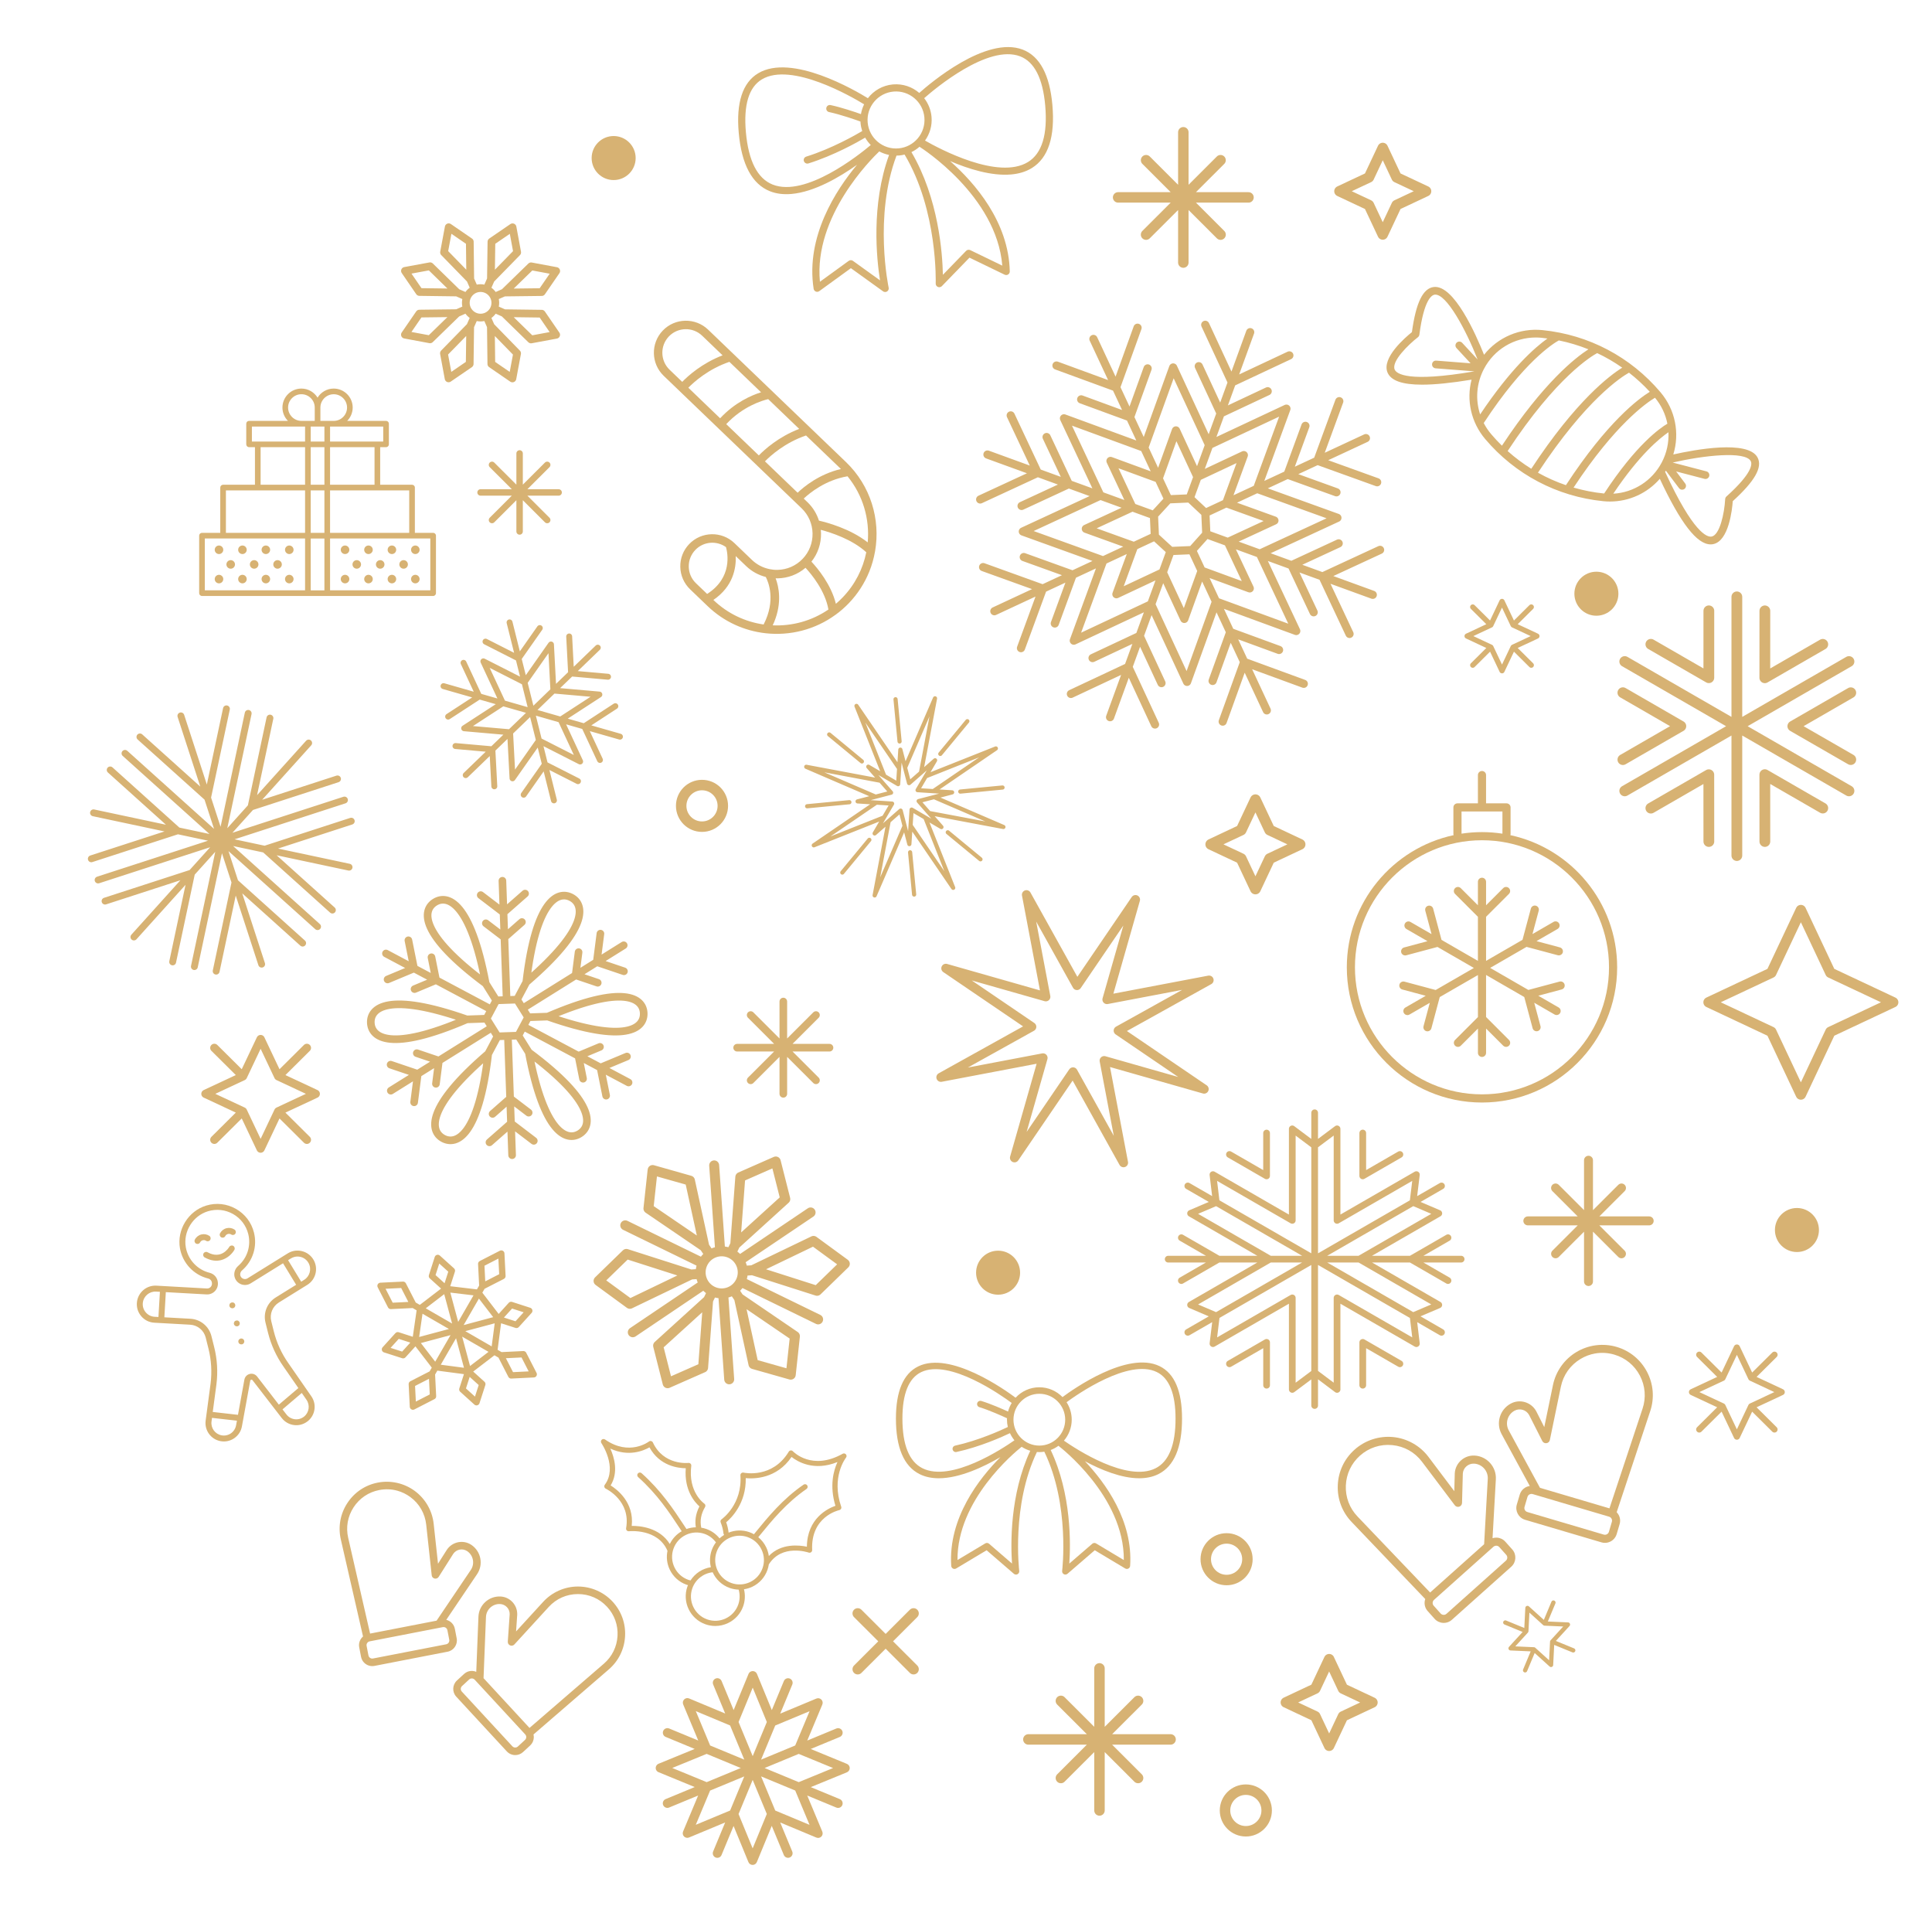 <?xml version="1.0" encoding="utf-8"?>
<!-- Generator: Adobe Illustrator 27.8.0, SVG Export Plug-In . SVG Version: 6.00 Build 0)  -->
<svg version="1.1" id="Calque_1" xmlns="http://www.w3.org/2000/svg" xmlns:xlink="http://www.w3.org/1999/xlink" x="0px" y="0px"
	 viewBox="0 0 930.63 921.21" style="enable-background:new 0 0 930.63 921.21;" xml:space="preserve">
<style type="text/css">
	.st0{fill:#D7B273;}
	.st1{fill:none;stroke:#D7B273;stroke-width:4.943;stroke-miterlimit:10;}
	.st2{fill:none;stroke:#D7B273;stroke-width:3.044;stroke-linecap:round;stroke-linejoin:round;stroke-miterlimit:10;}
	.st3{fill:none;stroke:#D7B273;stroke-width:2.999;stroke-linecap:round;stroke-linejoin:round;stroke-miterlimit:10;}
	.st4{fill:none;stroke:#D7B273;stroke-width:2.076;stroke-linecap:round;stroke-linejoin:round;stroke-miterlimit:10;}
	.st5{fill:none;stroke:#D7B273;stroke-width:4.008;stroke-linecap:round;stroke-linejoin:round;stroke-miterlimit:10;}
	.st6{fill:none;stroke:#D7B273;stroke-width:2.009;stroke-linecap:round;stroke-linejoin:round;stroke-miterlimit:10;}
	.st7{fill:none;stroke:#D7B273;stroke-width:5.041;stroke-linecap:round;stroke-linejoin:round;stroke-miterlimit:10;}
	.st8{fill:none;stroke:#D7B273;stroke-width:3.307;stroke-linecap:round;stroke-linejoin:round;stroke-miterlimit:10;}
	.st9{fill:none;stroke:#D7B273;stroke-width:4.303;stroke-linecap:round;stroke-linejoin:round;stroke-miterlimit:10;}
	.st10{fill:none;stroke:#D7B273;stroke-width:3.72;stroke-linecap:round;stroke-linejoin:round;stroke-miterlimit:10;}
	.st11{fill:none;stroke:#D7B273;stroke-width:3.673;stroke-linecap:round;stroke-linejoin:round;stroke-miterlimit:10;}
	.st12{fill:none;stroke:#D7B273;stroke-width:5;stroke-linecap:round;stroke-linejoin:round;stroke-miterlimit:10;}
	.st13{fill:none;stroke:#D7B273;stroke-width:3.236;stroke-linecap:round;stroke-linejoin:round;stroke-miterlimit:10;}
	.st14{fill:none;stroke:#D7B273;stroke-width:5.184;stroke-linecap:round;stroke-linejoin:round;stroke-miterlimit:10;}
	.st15{fill:none;stroke:#D7B273;stroke-width:3.957;stroke-linecap:round;stroke-linejoin:round;stroke-miterlimit:10;}
	.st16{fill:none;stroke:#D7B273;stroke-width:3.106;stroke-linecap:round;stroke-linejoin:round;stroke-miterlimit:10;}
	.st17{fill:none;stroke:#D7B273;stroke-width:2.852;stroke-linecap:round;stroke-linejoin:round;stroke-miterlimit:10;}
	.st18{fill:none;stroke:#D7B273;stroke-width:5.197;stroke-linecap:round;stroke-linejoin:round;stroke-miterlimit:10;}
	.st19{fill:none;stroke:#D7B273;stroke-width:2.535;stroke-linecap:round;stroke-linejoin:round;stroke-miterlimit:10;}
	.st20{fill:none;stroke:#D7B273;stroke-width:4.39;stroke-linecap:round;stroke-linejoin:round;stroke-miterlimit:10;}
	.st21{fill:none;stroke:#D7B273;stroke-width:4.798;stroke-linecap:round;stroke-linejoin:round;stroke-miterlimit:10;}
</style>
<g>
	<path class="st0" d="M777.1,285.94c0,4.49-3.64,8.13-8.13,8.13s-8.13-3.64-8.13-8.13s3.64-8.13,8.13-8.13
		S777.1,281.45,777.1,285.94"/>
	<path class="st1" d="M777.1,285.94c0,4.49-3.64,8.13-8.13,8.13s-8.13-3.64-8.13-8.13s3.64-8.13,8.13-8.13
		S777.1,281.45,777.1,285.94z"/>
	<path class="st0" d="M303.72,76.12c0,4.49-3.64,8.13-8.13,8.13s-8.13-3.64-8.13-8.13s3.64-8.13,8.13-8.13
		C300.07,67.99,303.72,71.63,303.72,76.12"/>
	<path class="st1" d="M303.72,76.12c0,4.49-3.64,8.13-8.13,8.13s-8.13-3.64-8.13-8.13s3.64-8.13,8.13-8.13
		C300.07,67.99,303.72,71.63,303.72,76.12z"/>
</g>
<g>
	<path class="st0" d="M115.4,644.92c0.07-0.06,0.16-0.11,0.24-0.15c0.17-0.08,0.35-0.13,0.54-0.14c0.09,0,0.19,0,0.28,0.02
		s0.18,0.03,0.27,0.07c0.08,0.03,0.17,0.07,0.25,0.11c0.07,0.05,0.15,0.11,0.22,0.17c0.07,0.06,0.13,0.13,0.19,0.21
		c0.06,0.07,0.11,0.15,0.15,0.24c0.04,0.09,0.06,0.18,0.08,0.26c0.02,0.09,0.05,0.18,0.05,0.28c0,0.09,0,0.19-0.02,0.28
		s-0.03,0.18-0.07,0.27c-0.03,0.09-0.07,0.17-0.11,0.25c-0.05,0.07-0.11,0.15-0.17,0.22c-0.06,0.07-0.13,0.13-0.21,0.19
		c-0.07,0.06-0.16,0.1-0.24,0.14c-0.09,0.04-0.18,0.07-0.26,0.09c-0.37,0.09-0.77,0.03-1.09-0.15c-0.07-0.05-0.15-0.11-0.22-0.17
		c-0.08-0.07-0.13-0.13-0.19-0.21c-0.06-0.07-0.11-0.16-0.15-0.24c-0.04-0.09-0.07-0.18-0.1-0.27c-0.02-0.08-0.03-0.18-0.04-0.27
		c-0.01-0.1,0-0.19,0.02-0.28s0.03-0.18,0.07-0.27c0.03-0.09,0.07-0.18,0.11-0.25c0.05-0.08,0.11-0.15,0.17-0.22
		C115.25,645.03,115.33,644.98,115.4,644.92 M112.86,636.63c0.38-0.65,1.31-0.88,1.96-0.49c0.31,0.19,0.55,0.51,0.64,0.88
		c0.09,0.36,0.03,0.76-0.15,1.08c-0.19,0.32-0.52,0.56-0.88,0.65c-0.37,0.09-0.77,0.03-1.08-0.16c-0.32-0.19-0.57-0.52-0.66-0.88
		C112.6,637.34,112.67,636.95,112.86,636.63 M110.69,627.93c0.38-0.64,1.31-0.88,1.96-0.49c0.32,0.19,0.56,0.52,0.65,0.88
		c0.02,0.09,0.04,0.19,0.04,0.28c0.01,0.1,0,0.19-0.02,0.28s-0.03,0.18-0.07,0.27c-0.03,0.09-0.07,0.18-0.11,0.25
		c-0.19,0.32-0.52,0.56-0.89,0.65c-0.36,0.09-0.76,0.03-1.07-0.16c-0.08-0.05-0.16-0.11-0.23-0.17s-0.13-0.13-0.19-0.21
		c-0.06-0.07-0.11-0.15-0.15-0.24c-0.04-0.08-0.07-0.17-0.09-0.26C110.43,628.65,110.5,628.25,110.69,627.93 M110.41,600.55
		c0.4-0.68,1.27-0.91,1.95-0.52c0.68,0.4,0.91,1.27,0.52,1.95c-1.03,1.78-3.28,4.13-6.45,4.92c-2.2,0.55-4.84,0.35-7.83-1.3
		c-0.69-0.38-0.94-1.25-0.56-1.94s1.25-0.94,1.94-0.56C106.52,606.72,110.03,601.19,110.41,600.55 M105.98,594.01
		c0.64-1.25,1.78-2.16,3.14-2.5c1.32-0.33,2.72-0.08,3.85,0.67c0.65,0.44,0.83,1.33,0.39,1.98c-0.44,0.66-1.32,0.83-1.98,0.39
		c-0.94-0.63-2.34-0.27-2.85,0.75c-0.2,0.39-0.54,0.64-0.93,0.74c-0.32,0.08-0.67,0.05-0.99-0.11
		C105.9,595.57,105.62,594.71,105.98,594.01 M93.85,597.03c0.63-1.25,1.78-2.16,3.14-2.5c1.32-0.33,2.72-0.08,3.85,0.67
		c0.66,0.44,0.83,1.32,0.39,1.98s-1.33,0.83-1.98,0.39c-0.94-0.63-2.34-0.27-2.85,0.75c-0.2,0.39-0.54,0.64-0.93,0.74
		c-0.32,0.08-0.67,0.05-0.99-0.11C93.77,598.59,93.49,597.73,93.85,597.03 M100.2,583.35c-7.34,2.21-12.04,9.85-10.69,17.39
		c1.07,5.98,5.56,10.79,11.46,12.25c2.21,0.55,3.81,2.42,3.97,4.66l0.02,0.21c0.11,1.48-0.43,2.94-1.47,4s-2.48,1.63-3.97,1.55
		c0,0,0,0-0.01,0l-19.63-1.1l-0.71,12.12l12.54,0.7c4.89,0.27,8.97,3.65,10.15,8.4l1.32,5.28c1.47,5.89,1.83,11.92,1.07,17.95
		l-1.77,13.26l12.15,1.38l3.09-16.95c0.25-1.35,1.23-2.4,2.56-2.73c0.01,0,0.01,0,0.02-0.01c1.34-0.33,2.7,0.15,3.55,1.24
		l10.47,13.55l9.4-7.99l-7.17-10.35c-3.48-4.95-5.98-10.43-7.45-16.3l-1.21-4.86c-1.17-4.7,0.8-9.57,4.92-12.12l9.84-6.11
		l-6.31-10.36l-15.67,9.72c-1.32,0.79-2.91,0.95-4.36,0.45s-2.6-1.62-3.15-3.06c-0.77-2.01-0.13-4.37,1.58-5.85
		c4.39-3.82,6.24-9.69,4.84-15.34c-1.03-4.12-3.63-7.55-7.33-9.65C108.56,582.6,104.28,582.13,100.2,583.35 M141.86,605.34
		c-0.61,0.15-1.19,0.4-1.74,0.74l-1.35,0.84l6.31,10.36l1.44-0.9c2.73-1.69,3.66-5.23,2.13-8.05c-0.81-1.48-2.15-2.54-3.78-2.97
		C143.87,605.1,142.84,605.09,141.86,605.34 M145.36,670.87l-9.28,7.9l1.93,2.5c0.99,1.26,2.42,2.06,4.01,2.25
		c1.6,0.19,3.17-0.26,4.43-1.26c2.47-1.97,2.99-5.54,1.16-8.14L145.36,670.87z M113.72,686.44l0.41-2.22l-12.01-1.36l-0.24,1.77
		c-0.4,3.14,1.73,6.05,4.83,6.64c1.58,0.3,3.18-0.04,4.51-0.95C112.54,689.4,113.43,688.02,113.72,686.44 M76.32,634.27l0.71-12.12
		l-1.86-0.1c-3.2-0.18-6,2.18-6.37,5.38c-0.19,1.68,0.3,3.31,1.39,4.6s2.61,2.05,4.3,2.15L76.32,634.27z M99.37,580.61
		c4.83-1.46,9.91-0.89,14.29,1.6s7.47,6.55,8.68,11.44c1.67,6.69-0.53,13.66-5.73,18.18c-0.81,0.7-1.12,1.78-0.78,2.68
		c0.25,0.66,0.75,1.15,1.41,1.38c0.65,0.23,1.37,0.15,1.94-0.19l19.43-12.06c2.11-1.31,4.59-1.68,6.99-1.04
		c2.4,0.64,4.37,2.19,5.56,4.37c2.25,4.15,0.88,9.35-3.13,11.83l-13.71,8.51c-3.05,1.9-4.52,5.51-3.65,9l1.21,4.86
		c1.38,5.52,3.74,10.69,7.02,15.35l11.06,15.95c2.69,3.82,1.93,9.09-1.72,12c-1.01,0.8-2.15,1.36-3.37,1.67
		c-1.02,0.25-2.09,0.33-3.17,0.2c-2.36-0.28-4.46-1.46-5.94-3.33l-14.15-18.32c-0.21-0.27-0.49-0.25-0.62-0.21
		c-0.14,0.04-0.38,0.14-0.44,0.47l-4.01,21.99c-0.42,2.34-1.73,4.37-3.69,5.72s-4.32,1.85-6.66,1.41c-4.58-0.86-7.72-5.17-7.14-9.81
		l2.38-17.86c0.71-5.67,0.38-11.35-1.01-16.89l-1.32-5.28c-0.88-3.53-3.91-6.04-7.54-6.24l-17.23-0.96
		c-2.48-0.14-4.72-1.26-6.32-3.16c-1.6-1.9-2.33-4.3-2.04-6.78c0.54-4.69,4.65-8.16,9.36-7.9l24.34,1.36
		c0.67,0.03,1.3-0.21,1.77-0.69c0.47-0.48,0.71-1.12,0.66-1.8l-0.02-0.21c-0.07-1-0.8-1.85-1.81-2.1
		c-6.98-1.73-12.31-7.43-13.58-14.52C85.1,592.3,90.67,583.24,99.37,580.61"/>
	<path class="st0" d="M416.24,50.24c-0.72,1.48-1.25,3.06-1.53,4.72c-3.01-1.07-9.46-3.26-14.63-4.35c-0.93-0.2-1.85,0.4-2.04,1.33
		c-0.2,0.93,0.4,1.85,1.33,2.04c5.55,1.17,12.88,3.75,15.12,4.56c0.01,0.25,0.01,0.5,0.03,0.75c0.12,1.33,0.4,2.61,0.8,3.83
		c-3.22,1.91-14.74,8.49-26.97,12.31c-0.91,0.29-1.42,1.25-1.13,2.16c0.25,0.79,1.01,1.27,1.8,1.2c0.12-0.01,0.24-0.03,0.36-0.07
		c12.31-3.85,23.6-10.21,27.36-12.43c0.75,1.3,1.65,2.5,2.7,3.56c-5.66,4.76-31.41,25.32-47.26,19.04
		c-7.33-2.9-11.67-11.41-12.9-25.3c-1.16-13.05,1.43-21.58,7.68-25.35C381.2,29.66,410.57,46.77,416.24,50.24 M423.53,72.92
		c1.47,0.79,3.06,1.37,4.73,1.7c-8.78,24.1-5.97,50.29-4.36,60.4l-13.05-9.39c-0.6-0.44-1.42-0.43-2.02,0l-13.88,10.07
		C391.91,104.16,419.75,76.52,423.53,72.92 M439.03,73.26c1.43-0.69,2.75-1.57,3.92-2.61c0.07,0.06,0.11,0.13,0.19,0.18
		c0.38,0.24,36.93,23.36,39.65,57.1l-15.43-7.47c-0.67-0.32-1.47-0.18-1.99,0.35l-11.19,11.54
		C453.98,122.05,452.12,95.52,439.03,73.26 M445.58,67.7c2.28-3.21,3.51-7.21,3.13-11.43c-0.3-3.4-1.59-6.48-3.54-8.99
		c5.03-4.43,30.74-26.11,46.24-20.14c6.85,2.64,10.91,10.61,12.06,23.7c1.23,13.88-1.55,23.03-8.26,27.17
		C480.88,86.86,452.45,71.64,445.58,67.7 M445.27,56.57c0.67,7.54-4.92,14.22-12.45,14.89s-14.2-4.92-14.87-12.47
		c-0.67-7.54,4.92-14.22,12.45-14.89C437.94,43.44,444.61,49.03,445.27,56.57 M418.05,47.3c-6.04-3.73-36.74-21.72-52.88-11.99
		c-7.48,4.51-10.62,14.13-9.33,28.61c1.35,15.29,6.43,24.78,15.08,28.2c3.21,1.27,6.72,1.61,10.35,1.29
		c11.07-0.98,23.24-8.15,31.55-14.05c-10.12,12.11-24.8,34.6-20.9,59.72c0.09,0.59,0.49,1.1,1.04,1.33s1.19,0.16,1.68-0.2
		l15.23-11.05l15.5,11.15c0.34,0.25,0.76,0.35,1.16,0.32c0.28-0.02,0.55-0.12,0.79-0.28c0.6-0.39,0.89-1.11,0.74-1.81
		c-0.08-0.34-7.25-34.33,3.78-63.6c0.43-0.01,0.86-0.01,1.3-0.05c0.89-0.08,1.75-0.24,2.59-0.45c16.09,26.9,15,61.74,14.99,62.1
		c-0.03,0.71,0.39,1.37,1.05,1.65c0.27,0.11,0.55,0.16,0.83,0.13c0.4-0.04,0.79-0.21,1.09-0.52l13.3-13.71l16.94,8.2
		c0.54,0.26,1.18,0.23,1.68-0.1c0.51-0.32,0.81-0.89,0.79-1.49c-0.53-23.84-16.76-42.52-28.76-53.12
		c8.79,3.76,19.92,7.29,29.44,6.44c3.62-0.32,7.02-1.28,9.96-3.09c7.91-4.89,11.24-15.12,9.88-30.41
		c-1.29-14.51-6.08-23.46-14.26-26.61c-17.63-6.79-44.71,16.25-49.86,20.85c-3.39-2.92-7.9-4.52-12.69-4.1
		C425.14,41.11,420.87,43.63,418.05,47.3"/>
	<path class="st0" d="M226.79,756.09l-16.49,24.44l-32.03,6.22l-10.56-46.14c-1.16-5.09-0.24-10.29,2.61-14.67
		c2.85-4.37,7.23-7.33,12.36-8.32c2.96-0.57,5.92-0.46,8.72,0.32c2.21,0.61,4.32,1.64,6.25,3.05c4.35,3.2,7.06,7.93,7.65,13.3
		l2.65,24.39c0.08,0.77,0.61,1.38,1.4,1.57c0.75,0.17,1.53-0.15,1.95-0.8l7.02-11.09c1.5-2.22,4.51-2.8,6.73-1.31
		C228.01,749.06,228.8,753.12,226.79,756.09 M178.08,790.49l20.74-4.03l12.91-2.51l0,0l1.59-0.31c0.29-0.06,0.58-0.04,0.85,0.03
		c0.66,0.18,1.2,0.73,1.34,1.45l0.89,4.6c0.2,1.01-0.47,1.99-1.48,2.19l-35.25,6.84c-1.01,0.2-1.99-0.47-2.19-1.48l-0.89-4.6
		C176.4,791.67,177.07,790.69,178.08,790.49 M229.81,758.13c3.13-4.64,1.9-10.96-2.74-14.09c-3.88-2.61-9.16-1.59-11.81,2.33
		l-4.27,6.74l-2.09-19.22c-0.68-6.3-4-12.07-9.1-15.83s-11.59-5.23-17.81-4.02c-6.1,1.18-11.32,4.7-14.71,9.91
		c-3.39,5.21-4.49,11.41-3.11,17.46l10.7,46.74c-1.45,1.25-2.23,3.2-1.84,5.21l0.89,4.6c0.41,2.12,1.99,3.72,3.94,4.26
		c0.79,0.22,1.65,0.26,2.51,0.1l35.25-6.84c2.98-0.58,4.93-3.47,4.36-6.45l-0.89-4.6c-0.43-2.19-2.1-3.81-4.13-4.3L229.81,758.13z
		 M290.88,801.25l-35.82,30.94l-22.14-23.97l1.17-29.46c0.14-3.59,3.18-6.39,6.76-6.25c2.68,0.11,4.76,2.37,4.66,4.98l-0.91,13.15
		c-0.05,0.77,0.39,1.49,1.1,1.8c0.71,0.31,1.54,0.13,2.06-0.44l16.57-18.09c3.65-3.98,8.63-6.18,14.04-6.19
		c5.4-0.01,10.39,2.17,14.06,6.14c3.54,3.83,5.33,8.81,5.03,14.02C297.16,793.09,294.83,797.84,290.88,801.25 M227.78,808.42
		c0.33,0.09,0.63,0.27,0.86,0.53l21.22,22.97l3.14,3.4c0.34,0.36,0.51,0.84,0.49,1.34s-0.23,0.96-0.6,1.3l-3.44,3.18
		c-0.36,0.34-0.84,0.51-1.34,0.49s-0.96-0.23-1.3-0.59l0,0l-24.36-26.37c-0.7-0.76-0.65-1.94,0.1-2.64l3.45-3.18
		c0.36-0.34,0.84-0.51,1.34-0.49C227.49,808.36,227.64,808.38,227.78,808.42 M301.09,788.09c0.35-6.2-1.78-12.13-5.99-16.7
		c-4.3-4.65-10.4-7.31-16.74-7.3c-6.34,0.01-12.43,2.7-16.71,7.37l-13.06,14.26l0.55-8.02c0.19-4.67-3.47-8.63-8.14-8.81
		c-5.59-0.22-10.32,4.15-10.54,9.74l-1.05,26.54c-0.6-0.25-1.25-0.41-1.92-0.44c-1.47-0.06-2.88,0.46-3.95,1.45l-3.45,3.18
		c-2.23,2.06-2.37,5.55-0.31,7.78l24.36,26.37c0.7,0.76,1.58,1.29,2.56,1.56c0.41,0.11,0.83,0.18,1.27,0.2
		c1.47,0.06,2.88-0.46,3.96-1.45l3.44-3.18c1.08-0.99,1.7-2.35,1.76-3.83c0.02-0.5-0.05-0.99-0.16-1.46L293.26,804
		C297.96,799.94,300.74,794.29,301.09,788.09"/>
	<path class="st0" d="M713.86,422.72c-1.08,0-1.96,0.88-1.96,1.96V436l-8.25-8.25c-0.77-0.77-2.01-0.77-2.77,0s-0.77,2.01,0,2.77
		l11.02,11.02v21.24l-17.53-10.12l-4.03-15.05c-0.28-1.05-1.35-1.66-2.4-1.39c-1.05,0.28-1.67,1.35-1.39,2.4l3.02,11.27l-10.15-5.86
		c-0.94-0.54-2.13-0.22-2.67,0.72s-0.22,2.13,0.72,2.68l10.15,5.86l-11.27,3.02c-1.05,0.28-1.67,1.35-1.39,2.4
		c0.23,0.88,1.03,1.45,1.89,1.45c0.17,0,0.34-0.02,0.51-0.07l15.06-4.03l17.53,10.12l-18.4,10.62l-15.05-4.03
		c-1.05-0.27-2.12,0.34-2.4,1.39c-0.28,1.05,0.34,2.12,1.39,2.4l11.27,3.02l-9.8,5.66c-0.94,0.54-1.26,1.74-0.72,2.67
		c0.36,0.63,1.02,0.98,1.7,0.98c0.33,0,0.67-0.08,0.98-0.26l9.8-5.66l-3.02,11.27c-0.28,1.05,0.34,2.12,1.38,2.4
		c0.17,0.04,0.34,0.07,0.51,0.07c0.86,0,1.66-0.58,1.89-1.45l4.03-15.05l18.4-10.62v20.24l-11.02,11.02c-0.77,0.77-0.77,2,0,2.77
		s2,0.77,2.77,0l8.25-8.25v11.71c0,1.08,0.88,1.96,1.96,1.96s1.96-0.88,1.96-1.96v-11.71l8.25,8.25c0.38,0.38,0.88,0.57,1.39,0.57
		c0.5,0,1-0.19,1.39-0.57c0.77-0.76,0.77-2,0-2.77l-11.04-11.05v-20.24l18.4,10.62l4.03,15.05c0.23,0.88,1.03,1.45,1.89,1.45
		c0.17,0,0.34-0.02,0.51-0.07c1.05-0.28,1.67-1.35,1.39-2.4l-3.02-11.27l9.8,5.66c0.31,0.18,0.65,0.26,0.98,0.26
		c0.68,0,1.34-0.35,1.7-0.98c0.54-0.94,0.22-2.13-0.72-2.67l-9.8-5.66l11.27-3.02c1.05-0.28,1.67-1.35,1.39-2.4
		c-0.28-1.04-1.36-1.66-2.4-1.39l-15.05,4.03l-18.4-10.62l17.53-10.12l15.06,4.03c0.17,0.04,0.34,0.07,0.51,0.07
		c0.86,0,1.66-0.58,1.89-1.45c0.28-1.05-0.34-2.12-1.39-2.4l-11.27-3.02l10.15-5.86c0.94-0.54,1.26-1.74,0.72-2.68
		s-1.74-1.26-2.67-0.72l-10.15,5.86l3.02-11.27c0.28-1.05-0.34-2.12-1.39-2.4c-1.04-0.27-2.12,0.34-2.4,1.39l-4.03,15.05
		l-17.55,10.14v-21.24l11.02-11.02c0.77-0.76,0.77-2,0-2.77s-2-0.77-2.77,0l-8.25,8.25v-11.32
		C715.82,423.6,714.94,422.72,713.86,422.72 M723.71,390.82v10.68c-3.21-0.49-6.51-0.75-9.85-0.75s-6.64,0.26-9.85,0.75v-10.68
		H723.71z M713.86,404.67c33.74,0,61.19,27.45,61.19,61.19s-27.45,61.19-61.19,61.19s-61.19-27.45-61.19-61.19
		C652.67,432.12,680.12,404.67,713.86,404.67 M713.86,371.32c-1.08,0-1.96,0.88-1.96,1.96v13.62h-9.85c-1.08,0-1.96,0.88-1.96,1.96
		v12.82c0,0.19,0.06,0.36,0.11,0.54c-29.36,6.3-51.45,32.44-51.45,63.66c0,35.9,29.21,65.11,65.11,65.11s65.11-29.21,65.11-65.11
		c0-31.22-22.08-57.36-51.45-63.66c0.05-0.17,0.11-0.35,0.11-0.54v-12.82c0-1.08-0.88-1.96-1.96-1.96h-9.85v-13.62
		C715.82,372.19,714.94,371.32,713.86,371.32"/>
	<path class="st0" d="M139.35,266.84c1.14,0,2.06-0.93,2.06-2.06s-0.93-2.06-2.06-2.06c-1.14,0-2.06,0.93-2.06,2.06
		S138.21,266.84,139.35,266.84 M128.06,266.84c1.14,0,2.06-0.93,2.06-2.06s-0.93-2.06-2.06-2.06c-1.14,0-2.06,0.93-2.06,2.06
		S126.92,266.84,128.06,266.84 M116.78,266.84c1.14,0,2.06-0.93,2.06-2.06s-0.93-2.06-2.06-2.06c-1.14,0-2.06,0.93-2.06,2.06
		S115.64,266.84,116.78,266.84 M105.49,266.84c1.14,0,2.06-0.93,2.06-2.06s-0.93-2.06-2.06-2.06c-1.14,0-2.06,0.93-2.06,2.06
		S104.35,266.84,105.49,266.84 M133.7,273.89c1.14,0,2.06-0.93,2.06-2.06s-0.93-2.06-2.06-2.06c-1.14,0-2.06,0.93-2.06,2.06
		S132.57,273.89,133.7,273.89 M122.42,273.89c1.14,0,2.07-0.93,2.07-2.06s-0.93-2.06-2.07-2.06s-2.06,0.93-2.06,2.06
		S121.28,273.89,122.42,273.89 M111.13,273.89c1.14,0,2.06-0.93,2.06-2.06s-0.93-2.06-2.06-2.06c-1.14,0-2.07,0.93-2.07,2.06
		S110,273.89,111.13,273.89 M139.35,280.95c1.14,0,2.06-0.93,2.06-2.06s-0.93-2.06-2.06-2.06c-1.14,0-2.06,0.93-2.06,2.06
		S138.21,280.95,139.35,280.95 M128.06,280.95c1.14,0,2.06-0.93,2.06-2.06s-0.93-2.06-2.06-2.06c-1.14,0-2.06,0.93-2.06,2.06
		S126.92,280.95,128.06,280.95 M116.78,280.95c1.14,0,2.06-0.93,2.06-2.06s-0.93-2.06-2.06-2.06c-1.14,0-2.06,0.93-2.06,2.06
		S115.64,280.95,116.78,280.95 M105.49,280.95c1.14,0,2.06-0.93,2.06-2.06s-0.93-2.06-2.06-2.06c-1.14,0-2.06,0.93-2.06,2.06
		S104.35,280.95,105.49,280.95 M200.06,266.84c1.14,0,2.06-0.93,2.06-2.06s-0.93-2.06-2.06-2.06c-1.14,0-2.06,0.93-2.06,2.06
		S198.93,266.84,200.06,266.84 M188.78,266.84c1.14,0,2.06-0.93,2.06-2.06s-0.93-2.06-2.06-2.06c-1.14,0-2.06,0.93-2.06,2.06
		S187.64,266.84,188.78,266.84 M177.49,266.84c1.14,0,2.07-0.93,2.07-2.06s-0.93-2.06-2.07-2.06s-2.06,0.93-2.06,2.06
		S176.35,266.84,177.49,266.84 M166.21,266.84c1.14,0,2.06-0.93,2.06-2.06s-0.93-2.06-2.06-2.06c-1.14,0-2.07,0.93-2.07,2.06
		S165.07,266.84,166.21,266.84 M194.42,273.89c1.14,0,2.06-0.93,2.06-2.06s-0.93-2.06-2.06-2.06c-1.14,0-2.06,0.93-2.06,2.06
		S193.28,273.89,194.42,273.89 M183.14,273.89c1.14,0,2.06-0.93,2.06-2.06s-0.93-2.06-2.06-2.06c-1.14,0-2.06,0.93-2.06,2.06
		S182,273.89,183.14,273.89 M171.85,273.89c1.14,0,2.06-0.93,2.06-2.06s-0.93-2.06-2.06-2.06c-1.14,0-2.06,0.93-2.06,2.06
		S170.71,273.89,171.85,273.89 M200.06,280.95c1.14,0,2.06-0.93,2.06-2.06s-0.93-2.06-2.06-2.06c-1.14,0-2.06,0.93-2.06,2.06
		S198.93,280.95,200.06,280.95 M188.78,280.95c1.14,0,2.06-0.93,2.06-2.06s-0.93-2.06-2.06-2.06c-1.14,0-2.06,0.93-2.06,2.06
		S187.64,280.95,188.78,280.95 M177.49,280.95c1.14,0,2.07-0.93,2.07-2.06s-0.93-2.06-2.07-2.06s-2.06,0.93-2.06,2.06
		S176.35,280.95,177.49,280.95 M166.21,280.95c1.14,0,2.06-0.93,2.06-2.06s-0.93-2.06-2.06-2.06c-1.14,0-2.07,0.93-2.07,2.06
		S165.07,280.95,166.21,280.95 M145.19,189.86c3.54,0,6.42,2.88,6.42,6.42v6.42h-3.3h-3.12c-3.54,0-6.42-2.88-6.42-6.42
		S141.65,189.86,145.19,189.86 M154.33,202.71v-6.42c0-3.54,2.88-6.42,6.42-6.42s6.42,2.88,6.42,6.42s-2.88,6.42-6.42,6.42h-3.12
		H154.33z M184.6,205.43v7.22h-2.83h-22.78v-7.22h1.76H184.6z M156.27,205.43v7.22h-6.6v-7.22h3.3H156.27z M146.95,205.43v7.22
		h-22.78h-2.83v-7.22h23.85H146.95z M125.53,215.36h21.42v18.1h-21.42V215.36z M124.17,236.18h22.78v20.44h-38.13v-20.44H124.17z
		 M149.67,236.18h6.6v20.44h-6.6V236.18z M158.99,256.63v-20.44h22.78h15.35v20.44H158.99z M156.27,233.46h-6.6v-18.1h6.6V233.46z
		 M180.41,233.46h-21.42v-18.1h21.42V233.46z M207.28,259.34v24.97h-48.29v-24.97h39.49H207.28z M156.27,284.32h-6.6v-24.97h6.6
		V284.32z M146.95,259.34v24.97H98.66v-24.97h8.8H146.95z M145.19,187.14c-5.04,0-9.14,4.1-9.14,9.14c0,2.5,1.01,4.77,2.65,6.42
		h-18.72c-0.75,0-1.36,0.61-1.36,1.36V214c0,0.75,0.61,1.36,1.36,1.36h2.83v18.1h-15.35c-0.75,0-1.36,0.61-1.36,1.36v21.8h-8.8
		c-0.75,0-1.36,0.61-1.36,1.36v27.69c0,0.75,0.61,1.36,1.36,1.36h51.01h9.32h51.01c0.75,0,1.36-0.61,1.36-1.36v-27.69
		c0-0.75-0.61-1.36-1.36-1.36h-8.8v-21.8c0-0.75-0.61-1.36-1.36-1.36h-15.35v-18.1h2.83c0.75,0,1.36-0.61,1.36-1.36v-9.94
		c0-0.75-0.61-1.36-1.36-1.36h-18.72c1.63-1.65,2.65-3.92,2.65-6.42c0-5.04-4.1-9.14-9.14-9.14c-3.29,0-6.17,1.75-7.78,4.37
		C151.36,188.9,148.48,187.14,145.19,187.14"/>
</g>
<path class="st2" d="M200.08,645.88l9.67,12.58l15.72,2.07l12.58-9.64l2.06-15.71l-9.66-12.58l-15.67-1.86l-12.45,9.54
	L200.08,645.88z M185.43,649.88l6.17-6.81l8.75,2.82l-6.16,6.8L185.43,649.88z M254.95,631.29l-6.17,6.8l-8.75-2.82l6.16-6.81
	L254.95,631.29z M210.86,605.83l6.82,6.16l-2.81,8.74l-6.82-6.17L210.86,605.83z M229.52,675.33l-6.82-6.17l2.82-8.74l6.82,6.17
	L229.52,675.33z M183.29,619.28l10.86-0.53l4.97,9.68l-10.87,0.53L183.29,619.28z M257.09,661.88l-10.87,0.53l-4.97-9.68l10.87-0.53
	L257.09,661.88 M241.47,603.72l0.55,10.86l-9.68,4.96l-0.54-10.86L241.47,603.72z M198.91,677.45l-0.55-10.87l9.68-4.96l0.54,10.86
	L198.91,677.45 M200.32,645.9l39.75-10.63 M225.53,660.45l-10.67-39.74 M241.25,652.74l-42.12-24.32 M208.04,661.62l24.29-42.08"/>
<path class="st3" d="M818.52,688.44l11.21-11.13 M843.55,663.59l11.21-11.13 M854.75,688.44l-11.2-11.12 M829.73,663.59
	l-11.21-11.13 M858.22,670.45l-14.67,6.86l-6.91,14.58 M836.64,691.89l-6.91-14.58l-14.69-6.86l14.69-6.86l6.91-14.58l6.91,14.58
	l14.67,6.86"/>
<path class="st4" d="M748.27,771.82l-4.22,10.09 M738.85,794.35l-4.22,10.09 M725.09,781.42l10.11,4.15 M747.69,790.69l10.12,4.15
	 M727.64,793.85l7.57-8.27l0.56-11.15 M735.77,774.42l8.28,7.49l11.21,0.49l-7.58,8.28l-0.56,11.16l-8.28-7.49l-11.2-0.5"/>
<path class="st5" d="M103.25,548.93l13.79-13.69 M134.04,518.37l13.78-13.69 M147.82,548.93l-13.78-13.68 M117.04,518.37
	l-13.79-13.69 M152.09,526.81l-18.05,8.43l-8.5,17.93 M125.54,553.17l-8.5-17.93l-18.07-8.43l18.07-8.44l8.5-17.93l8.5,17.93
	l18.05,8.44"/>
<path class="st6" d="M438.39,410.48l1.94,20.34 M431.38,336.76l1.94,20.34 M418.76,404.47l-13.03,15.76 M465.96,347.34l-13.03,15.76
	 M409.14,386.35l-20.35,1.95 M482.91,379.28l-20.35,1.95 M415.17,366.72l-15.76-13 M472.29,413.85l-15.76-13 M421.8,383.69
	l-8.71,2.27l9.02,0.58l7.62,0.49l-3.88,6.61l-4.55,7.76l6.79-5.96l5.74-5.04l1.93,7.42l2.27,8.71l0.59-9.01l0.5-7.61l6.61,3.87
	l7.76,4.55l-5.96-6.78l-5.03-5.73l7.42-1.93l8.71-2.28l-9.02-0.58l-7.62-0.49l3.88-6.61l4.56-7.77l-6.79,5.97l-5.74,5.03l-1.93-7.41
	l-2.27-8.71l-0.59,9.01l-0.49,7.61l-6.62-3.88l-7.76-4.54l5.96,6.78l5.03,5.73L421.8,383.69z M428.07,395.45l-6.76,35.8l14.43-33.42
	 M479.7,360.47l-33.84,13.45 M449.6,381.02l30.1-20.56 M443.63,372.12l6.76-35.8l-14.44,33.42 M392,407.11l33.84-13.45
	 M422.1,386.55l-30.11,20.56 M424.18,376.03l-35.82-6.73l33.43,14.4 M459.15,427.6l-13.43-33.81 M438.6,397.53l20.54,30.07
	 M447.52,391.55l35.82,6.73l-33.43-14.4 M412.56,339.97l13.43,33.81 M433.1,370.05l-20.54-30.08"/>
<path class="st7" d="M587.94,113l-35.88-35.85 M552.05,113l35.88-35.85 M538.59,95.07h62.8 M570,126.45V63.7"/>
<path class="st8" d="M165.93,385.31l-118.68,38.5 M152.97,446.28l-92.76-83.45 M93.63,465.53l25.92-121.96 M104.12,467.72l9.1-42.81
	l32.56,29.3 M160.11,438.3l-32.56-29.29l41.65-13.52 M162.58,375.13l-41.65,13.52l9.1-42.81 M109.07,341.39l-9.1,42.81L67.4,354.91
	 M53.08,370.81l32.55,29.29l-41.65,13.51 M50.6,433.98l41.67-13.52l-9.1,42.81 M148.68,357.85L64.5,451.27 M168.14,417.64
	l-123.1-26.17 M126.04,464.35L87.13,344.77"/>
<path class="st7" d="M413.16,803.91l26.9-26.87 M440.06,803.91l-26.9-26.87"/>
<path class="st7" d="M511.02,856.31l37.19-37.15 M548.21,856.31l-37.19-37.15 M563.86,837.73h-68.5 M529.61,871.94v-68.43"/>
<path class="st9" d="M749.31,603.85l31.75-31.71 M781.05,603.85l-31.75-31.71 M794.41,587.99h-58.47 M765.17,617.2v-58.42"/>
<g>
	<g>
		<path class="st0" d="M362.54,898.17L362.54,898.17c-0.89,0-1.69-0.54-2.03-1.36l-7.15-17.4l-5.8,13.99
			c-0.46,1.12-1.75,1.65-2.87,1.19s-1.65-1.75-1.19-2.87l5.81-14.01l-17.41,7.25c-0.82,0.34-1.77,0.15-2.4-0.48s-0.81-1.58-0.47-2.4
			l7.26-17.34l-13.99,5.79c-1.12,0.47-2.4-0.07-2.87-1.19s0.07-2.4,1.19-2.87l14.02-5.8l-17.44-7.17c0,0,0,0-0.01,0l0,0l0,0l0,0
			c-0.27-0.11-0.5-0.28-0.7-0.47c-0.19-0.19-0.35-0.42-0.46-0.68c-0.01-0.03-0.03-0.06-0.04-0.09c-0.1-0.25-0.14-0.52-0.14-0.77
			c0-0.28,0.05-0.56,0.17-0.84c0.11-0.27,0.27-0.51,0.47-0.71c0.2-0.21,0.45-0.37,0.73-0.49l17.41-7.14l-13.99-5.79
			c-1.12-0.46-1.65-1.75-1.19-2.87s1.74-1.65,2.87-1.19l14.02,5.8l-7.26-17.39c-0.34-0.82-0.16-1.77,0.47-2.4
			c0.63-0.63,1.57-0.82,2.4-0.47l17.37,7.25l-5.8-13.98c-0.46-1.12,0.07-2.4,1.19-2.87c1.12-0.46,2.4,0.07,2.87,1.19l5.81,14.01
			l7.17-17.42c0.11-0.27,0.27-0.51,0.47-0.71c0.2-0.2,0.44-0.37,0.73-0.48c0.27-0.11,0.56-0.17,0.83-0.17
			c0.26,0,0.53,0.05,0.79,0.15c0.03,0.01,0.06,0.02,0.09,0.04l0,0l0,0c0.26,0.11,0.48,0.27,0.67,0.46s0.34,0.41,0.46,0.66
			c0.01,0.02,0.02,0.04,0.03,0.07l7.15,17.4l5.8-13.99c0.46-1.12,1.75-1.65,2.87-1.19s1.65,1.75,1.19,2.87l-5.81,14.01l17.41-7.25
			c0.82-0.34,1.77-0.16,2.4,0.47c0.63,0.63,0.81,1.58,0.47,2.4l-7.26,17.35l14.01-5.8c1.12-0.46,2.4,0.07,2.87,1.19
			c0.46,1.12-0.07,2.4-1.19,2.87l-14.02,5.8l17.43,7.17c0.82,0.34,1.36,1.14,1.36,2.03s-0.54,1.69-1.36,2.03l-17.41,7.14l14,5.79
			c1.12,0.46,1.65,1.75,1.19,2.87s-1.74,1.65-2.87,1.19l-14.02-5.8l7.26,17.38c0.34,0.82,0.16,1.77-0.47,2.4
			c-0.63,0.63-1.58,0.82-2.4,0.47l-17.41-7.27l5.8,13.98c0.46,1.12-0.07,2.4-1.19,2.87c-1.12,0.46-2.4-0.07-2.87-1.19l-5.81-14.02
			l-7.18,17.43C364.23,897.63,363.43,898.17,362.54,898.17z M355.75,873.66l6.8,16.54l6.82-16.57l-6.81-16.41L355.75,873.66z
			 M373.43,871.98l16.52,6.89l-6.9-16.53l-16.43-6.8L373.43,871.98z M342.05,862.36l-6.9,16.49l16.55-6.89l6.8-16.41L342.05,862.36z
			 M368.3,851.5l16.44,6.8l16.56-6.79l-16.57-6.81L368.3,851.5z M323.82,851.48l16.58,6.82l16.43-6.8l-16.45-6.81L323.82,851.48z
			 M342.07,840.65l16.44,6.8l-6.82-16.44l-16.52-6.9L342.07,840.65z M373.42,831.03l-6.81,16.42l16.44-6.81l6.91-16.5L373.42,831.03
			z M355.76,829.35l6.81,16.42l6.81-16.43l-6.8-16.55L355.76,829.35z"/>
	</g>
</g>
<g>
	<path class="st10" d="M236.47,134.52l-2.13,4.84 M228.62,152.34l-2.13,4.84 M242.83,150.83l-4.84-2.13 M224.97,142.99l-4.83-2.12
		 M242.83,140.88l-4.85,2.12 M224.98,148.7l-4.84,2.12 M236.46,157.19l-2.12-4.84 M228.63,139.34l-2.12-4.83 M238.59,145.85
		c0-3.92-3.18-7.1-7.11-7.1c-3.92,0-7.1,3.18-7.1,7.1c0,3.92,3.18,7.1,7.1,7.1C235.41,152.95,238.59,149.77,238.59,145.85z
		 M195.04,161.18l6.98-10.15l18.12-0.22l-12.98,12.63L195.04,161.18z M267.93,130.52l-6.98,10.15l-18.12,0.22l12.98-12.63
		L267.93,130.52 M246.83,182.27l-10.16-6.98l-0.22-18.1l12.64,12.97L246.83,182.27 M216.14,109.44l10.16,6.98l0.22,18.1
		l-12.64-12.97L216.14,109.44z M267.91,161.24l-12.12,2.25l-12.97-12.65l18.12,0.24L267.91,161.24 M195.06,130.46l12.12-2.24
		l12.97,12.65l-18.12-0.24L195.06,130.46z M246.89,109.46l2.24,12.11l-12.66,12.95l0.25-18.1L246.89,109.46z M216.08,182.24
		l-2.25-12.11l12.66-12.95l-0.24,18.1L216.08,182.24"/>
</g>
<path class="st7" d="M640.24,799.1l6.67,14.17l14.18,6.67l-14.18,6.67l-6.67,14.17 M640.24,840.76l-6.67-14.17l-14.18-6.67
	l14.18-6.67l6.67-14.17"/>
<g>
	<path class="st11" d="M224.82,490.94l9.51-0.33 M235.18,507.51l4.47-8.4 M249.05,481.43l4.47-8.4 M263.87,489.6l-9.52,0.33
		 M239.03,481.77l-5.05-8.07 M254.71,506.83l-5.05-8.07 M263.87,489.6c37.66,13.23,46.46,5.66,46.2-1.6
		C309.82,480.75,300.5,473.8,263.87,489.6z M224.82,490.94c-37.65-13.23-46.46-5.66-46.2,1.59
		C178.88,499.8,188.19,506.74,224.82,490.94z M254.71,506.83c7.38,39.2,18.35,43.04,24.51,39.19
		C285.38,542.18,286.74,530.65,254.71,506.83z M233.99,473.71c-7.39-39.2-18.35-43.04-24.51-39.19
		C203.31,438.36,201.96,449.89,233.99,473.71z M213.49,548.29c6.42,3.41,17.09-1.17,21.69-40.79
		C204.91,533.47,207.08,544.88,213.49,548.29 M253.51,473.03c30.27-25.97,28.1-37.38,21.69-40.79
		C268.79,428.83,258.12,433.41,253.51,473.03z M239.65,499.11l10.02-0.34l4.7-8.84l-5.31-8.5l-10.01,0.35l-4.7,8.84L239.65,499.11z
		 M239.65,499.11l10.02-0.34l4.7-8.84l-5.31-8.5l-10.01,0.35l-4.7,8.84L239.65,499.11z M237.28,536.47l8.44-7.42 M254.66,535.87
		l-8.95-6.82 M235.77,550.17l10.38-9.12 M257.13,549.44l-10.99-8.38 M234.03,444.66l8.94,6.82 M251.41,444.06l-8.44,7.42
		 M231.56,431.1l10.99,8.38 M252.93,430.36l-10.38,9.12 M200.77,507.22l10.65,3.6 M209.99,521.97l1.43-11.15 M188.15,512.76
		l13.09,4.43 M199.48,530.88l1.76-13.7 M278.7,458.57l-1.43,11.14 M287.92,473.31l-10.65-3.6 M289.22,449.65l-1.76,13.7
		 M300.55,467.78l-13.1-4.43 M207.84,461.02l2.21,11.02 M199.68,476.36l10.37-4.33 M196.72,452.85l2.72,13.54 M186.69,471.72
		l12.75-5.32 M289.01,504.18l-10.37,4.33 M280.85,519.53l-2.21-11.02 M302,508.83l-12.75,5.32 M291.97,527.69l-2.72-13.54
		 M242.01,424.18l2.03,57.42 M244.65,498.93l2.03,57.43 M300.44,455.25l-48.74,30.43 M236.99,494.86l-48.74,30.43 M302.78,521.34
		l-50.77-26.99 M236.68,486.19l-50.77-26.99"/>
	<path class="st7" d="M610.14,871.94c0,5.54-4.49,10.02-10.03,10.02s-10.03-4.48-10.03-10.02c0-5.54,4.49-10.02,10.03-10.02
		S610.14,866.41,610.14,871.94z"/>
</g>
<polyline class="st7" points="686.92,92.09 672.73,98.76 666.06,112.93 659.39,98.76 645.21,92.09 659.39,85.43 666.06,71.26 
	672.73,85.43 686.92,92.09 "/>
<polyline class="st12" points="911.93,482.71 881.69,496.93 867.47,527.13 853.24,496.93 823,482.71 853.24,468.5 867.47,438.3 
	881.69,468.5 911.93,482.71 "/>
<path class="st13" d="M572.16,641.66l122.21-70.49 M572.16,571.17l122.2,70.49 M633.26,535.93v140.98 M674.32,556.01l-17.89,10.32
	v-20.65 M592.22,656.82l17.89-10.32v20.64 M697.49,616.74l-17.89-10.32l17.89-10.32 M569.05,596.1l17.89,10.32l-17.89,10.32
	 M656.43,667.14V646.5l17.89,10.32 M610.1,545.69v20.64l-17.89-10.32 M656.43,667.14V646.5l17.89,10.32 M610.1,545.69v20.64
	l-17.89-10.32 M644.05,669.16v-44.08l38.21,22.04l-1.6-13.39l12.39-5.28 M622.48,669.16l10.81-8.08l10.77,8.08 M573.49,628.45
	l12.41,5.31l-1.62,13.36l38.2-22.04v44.08 M573.49,584.38l38.2,22.04l-38.2,22.04 M622.48,543.67v44.08l-38.21-22.04l1.6,13.39
	l-12.38,5.28 M644.05,543.67l-10.81,8.08l-10.77-8.08 M693.05,584.38l-12.41-5.31l1.62-13.36l-38.21,22.04v-44.08 M693.05,628.45
	l-38.2-22.04l38.21-22.04 M562.71,606.42h141.11"/>
<path class="st14" d="M782.63,380.9l108.01-62.3 M782.63,318.6l108.01,62.3 M836.63,287.45v124.6 M781.73,365.84l27.92-16.11
	l-27.92-16.12 M891.51,365.82l-27.92-16.08l27.92-16.11 M795.21,310.3l27.92,16.1l0.01-32.22 M850.12,405.28l-0.02-32.2l27.92,16.1
	 M823.14,405.28l-0.02-32.17l-27.91,16.1 M850.12,294.19l-0.02,32.24l27.92-16.11"/>
<g>
	<path class="st0" d="M338.24,161.7l9.82,9.43c-9.92,3.82-16.64,9.9-19.44,12.78l-6.09-5.85c-4.51-4.33-4.66-11.52-0.33-16.04
		C326.53,157.51,333.73,157.36,338.24,161.7 M388.94,241.84l-1.79-1.72c2.96-2.79,10.58-8.97,21.1-10.73
		c7.47,9.14,10.73,20.63,9.72,31.83c-8.45-6.64-19.75-9.63-23.49-10.47C393.42,247.4,391.54,244.34,388.94,241.84 M395.48,256.79
		c-0.01-0.54-0.06-1.08-0.11-1.62c4.95,1.3,15.16,4.59,21.91,10.81c-1.59,7.92-5.37,15.49-11.36,21.73
		c-1.05,1.1-2.15,2.12-3.28,3.09c-2.3-9.37-8.89-17.21-11.78-20.3C393.95,266.63,395.58,261.83,395.48,256.79 M388.01,273.45
		c2.87,3.1,9.49,11.1,11.03,20.1c-8.02,5.49-17.48,8.04-26.84,7.62c0.27-0.58,0.54-1.16,0.77-1.73c3.75-9.27,2.21-16.77,0.65-20.93
		c0.33,0.01,0.66,0.03,0.99,0.03C379.59,278.44,384.28,276.65,388.01,273.45 M359.39,272.61c2.69,2.59,5.95,4.37,9.48,5.26
		c1.26,2.41,4.95,11.29-1.04,22.89c-8.79-1.27-17.28-5.18-24.16-11.78l-0.04-0.04c4.79-3.26,7.55-7.12,9.08-10.9
		c1.49-3.7,1.81-7.32,1.69-10.22L359.39,272.61z M349.71,263.5c0.78,2.77,3.25,14.69-9.09,22.55l-5.37-5.15
		c-2.19-2.1-3.42-4.92-3.48-7.95c-0.03-1.56,0.25-3.08,0.82-4.48c0.54-1.32,1.32-2.55,2.34-3.61
		C338.88,260.74,345.21,260.27,349.71,263.5 M404.66,225.48c0.14,0.13,0.26,0.27,0.4,0.4c-10.47,2.45-17.86,8.56-20.85,11.42
		l-15.74-15.11c2.71-2.76,9.66-9.02,19.78-12.46L404.66,225.48z M349.82,204.27c7.98-8.56,17.28-11.35,20.21-12.05l14.93,14.34
		c-9.91,3.82-16.64,9.9-19.44,12.78L349.82,204.27z M331.56,186.73c2.71-2.76,9.66-9.02,19.78-12.46l15.26,14.66
		c-4.58,1.43-12.58,4.86-19.72,12.52L331.56,186.73z M319.26,159.2c-5.89,6.14-5.69,15.91,0.44,21.8l66.41,63.78
		c3.32,3.19,5.2,7.48,5.29,12.09c0.09,4.61-1.61,8.98-4.8,12.3c-3.19,3.32-7.48,5.2-12.1,5.29c-1.32,0.03-2.61-0.11-3.87-0.37
		c-0.02-0.01-0.04-0.01-0.07-0.02c-3.12-0.66-6.01-2.15-8.36-4.41l-8.42-8.08c-6.13-5.89-15.91-5.69-21.8,0.44
		c-2.85,2.97-4.38,6.87-4.29,10.99c0.08,4.12,1.77,7.96,4.73,10.81l8.42,8.08c7.9,7.59,17.75,11.93,27.88,13.07
		c0.02,0,0.05,0.01,0.07,0.01c11.71,1.3,23.79-1.68,33.69-8.91c0.01-0.01,0.02-0.02,0.04-0.02c2.23-1.63,4.35-3.46,6.33-5.52
		c4.36-4.54,7.65-9.73,9.88-15.24c1.27-3.14,2.18-6.4,2.76-9.7c0.01-0.06,0.03-0.12,0.04-0.18c2.61-15.21-2.1-31.42-14.05-42.89
		l-66.41-63.78C334.93,152.87,325.15,153.06,319.26,159.2"/>
</g>
<path class="st15" d="M624.39,303.89l-38.64-14.17l-13.95,38.67l-17.31-37.32l-37.24,17.47l14.16-38.6l-38.71-13.96l37.33-17.28
	l-17.51-37.22l38.64,14.17l13.95-38.67l17.31,37.31l37.24-17.47l-14.16,38.6l38.71,13.97l-37.33,17.27L624.39,303.89z
	 M574.23,264.93l-10.32,0.45l-7.61-6.98l-0.46-10.31l6.98-7.61l10.31-0.45l7.49,7.04l0.45,10.2L574.23,264.93z M526.7,163.24
	l36.05,77.22 M574.16,264.9l36.05,77.22 M475.66,218.91l80.11,29.16 M581,257.25l80.25,29.21 M478.98,294.36l77.25-35.98
	 M580.55,247.05l77.39-36.04 M534.72,345.4l29.13-80.04 M573.07,240.02l29.13-80.04 M628.02,329.32l-28.7-10.51l-10.35,28.72
	 M616.11,313.02l-23.51-8.61l-8.49,23.53 M508.9,176.05l28.7,10.51l10.35-28.72 M520.8,192.35l23.51,8.62l8.49-23.54 M664.77,264.83
	l-27.71,12.83l13,27.64 M644.83,261.7l-22.71,10.52l10.66,22.65 M472.15,240.54l27.72-12.83l-13.01-27.64 M492.09,243.66
	l22.71-10.52l-10.66-22.65 M645.12,193.22l-10.51,28.66l28.75,10.36 M628.81,205.1l-8.61,23.49l23.56,8.5 M491.8,312.15l10.51-28.66
	l-28.75-10.36 M508.1,300.27l8.61-23.49l-23.56-8.49 M580.56,156.44l12.86,27.71l27.65-12.98 M577.44,176.37l10.54,22.7l22.65-10.64
	 M556.36,348.92l-12.86-27.7l-27.65,12.98 M559.48,328.99l-10.54-22.7l-22.66,10.64 M591.49,261.06L602,283.37l-23.17-8.49
	l-8.36,23.19l-10.38-22.37l-22.32,10.48l8.49-23.14l-23.21-8.37l22.38-10.36L534.92,222l23.16,8.49l8.36-23.19l10.38,22.37
	l22.32-10.48l-8.48,23.14l23.21,8.37L591.49,261.06z"/>
<g>
	<path class="st0" d="M671.81,177.99c0.91,2.08,6.5,6.31,38.38,0.86c0,0,0-0.01,0.01-0.01l-18.68-1.45c-1.03-0.08-1.79-0.97-1.71-2
		c0.08-1.02,0.96-1.8,2-1.71l16.56,1.29l-6.79-7.34c-0.7-0.75-0.65-1.93,0.1-2.63c0.75-0.7,1.93-0.65,2.63,0.1l7.44,8.03
		c-5.51-14.01-14.99-31.84-20.64-31.22c-1.49,0.17-5.19,2.39-7.41,19.28c-0.06,0.49-0.32,0.93-0.71,1.23
		C678.59,165.81,670.08,174.04,671.81,177.99 M714.83,177.63c-3.66,6.94-4.21,14.84-1.86,21.96c14.77-22.11,26.44-32.29,32.42-36.56
		c-0.91-0.12-1.81-0.25-2.73-0.34c-0.97-0.1-1.93-0.15-2.89-0.15C729.36,162.55,719.77,168.25,714.83,177.63 M784.68,179.48
		c-3.68,2.06-20.69,12.93-43.86,48.17c4.29,2.4,8.79,4.42,13.47,6.01c19.91-30.45,35.01-41.65,40.41-44.97
		C791.59,185.33,788.24,182.25,784.68,179.48 M797.2,191.55c-4.2,2.51-19.23,12.94-39.22,43.28c4.74,1.37,9.63,2.34,14.63,2.84
		c0.03,0,0.06,0,0.09,0.01c15.33-23.41,26.86-31.49,30.47-33.62C802.28,199.56,800.28,195.26,797.2,191.55 M805.72,222.77
		l16.27,4.25c0.99,0.26,1.59,1.28,1.33,2.27s-1.28,1.59-2.27,1.33l-13.67-3.57l4.38,5.82c0.62,0.82,0.45,1.99-0.37,2.61
		c-0.33,0.25-0.73,0.37-1.12,0.37c-0.56,0-1.12-0.26-1.49-0.74l-6.34-8.42c-0.12,0.19-0.25,0.37-0.37,0.56
		c13.54,29.37,20.19,31.58,22.42,31.16c3.86-0.74,6.13-10.98,6.51-18.02c0.03-0.49,0.25-0.96,0.61-1.28
		c12.67-11.39,12.41-15.69,11.71-17.02C840.65,217.06,820.41,219.37,805.72,222.77 M800.45,222.73c2.42-4.6,3.47-9.62,3.23-14.56
		c-4.19,2.85-13.98,10.82-26.57,29.6C786.9,237.22,795.76,231.63,800.45,222.73 M769.35,170.06c-2.3,1.22-19.51,11.18-43.13,47.17
		c3.56,3.19,7.37,6.03,11.39,8.53c21.52-32.77,37.83-44.98,43.81-48.68C777.6,174.4,773.57,172.04,769.35,170.06 M723.47,214.65
		c20.1-30.49,35.49-42.46,41.66-46.42c-4.59-1.85-9.35-3.28-14.26-4.28c-2.69,1.47-16.8,10.22-36.17,39.79
		c0.97,1.87,2.15,3.65,3.56,5.31C719.91,211,721.65,212.87,723.47,214.65 M680.11,159.96c1.95-14.23,5.32-21.14,10.57-21.74
		c9.67-1.09,20.23,22.77,24.17,32.64c6.69-8.41,17.2-12.99,28.19-11.87c22.22,2.24,42.4,12.88,56.82,29.93
		c7.14,8.44,9.31,19.69,6.16,29.96c10.37-2.33,36.04-7.11,40.59,1.47c2.48,4.67-1.32,11.36-11.95,21.02
		c-0.29,4.01-1.9,19.25-9.48,20.7c-0.39,0.08-0.79,0.11-1.19,0.11c-6.58,0-14.43-10.15-24.47-31.58
		c-6.01,6.91-14.71,10.94-24.02,10.94c-1.08,0-2.18-0.05-3.27-0.17c-22.22-2.24-42.4-12.88-56.83-29.93
		c-6.82-8.07-9.12-18.7-6.56-28.59c-9.74,1.6-17.66,2.41-23.83,2.41c-9.53,0-14.93-1.92-16.62-5.78
		C665.31,172.42,676.97,162.47,680.11,159.96"/>
</g>
<path class="st16" d="M236.99,250.45l26.6-26.57 M263.59,250.45l-26.6-26.57 M269.09,237.17h-37.61 M250.29,255.96v-37.58"/>
<path class="st17" d="M219.39,359.3l17.78,1.58l0.94,17.82 M292.88,325.93l-17.78-1.58l-0.93-17.82 M296.41,340.1l-14.95,9.74
	l7.54,16.17 M215.86,345.13l14.96-9.74l-7.54-16.17 M278.41,376.23l-15.91-8.08l-10.25,14.6 M233.86,309.01l15.91,8.08l10.25-14.61
	 M224.33,373.31l63.62-61.39 M298.63,354.79l-84.99-24.34 M266.83,385.48l-21.38-85.73 M259.64,356.67l-12.76,18.18l-1.17-22.17
	l-22.13-1.94l18.63-12.11l-9.37-20.12l19.8,10.06l12.76-18.18l1.17,22.17l22.14,1.95l-18.63,12.11l9.37,20.13L259.64,356.67z"/>
<g>
	<path class="st0" d="M293.98,697.65c8.82,4.13,16.04,1.02,18.86-0.59c4.94,9.03,13.9,10.04,17.49,10.06
		c-0.85,10.66,4.4,16.46,6.58,18.38c-2.04,3.91-2.17,7.42-1.73,10.07c-1.53,0.03-3.05,0.3-4.52,0.82c-0.38-0.57-0.76-1.14-1.14-1.73
		c-5.14-7.79-10.96-16.63-20.47-25.15c-0.52-0.46-1.31-0.42-1.77,0.1c-0.46,0.52-0.42,1.31,0.1,1.77
		c9.27,8.3,14.99,16.99,20.05,24.66c0.32,0.48,0.63,0.95,0.94,1.42c-2.5,1.44-4.49,3.57-5.73,6.16c-4.92-8.02-14.53-8.77-18.34-8.73
		c1.22-11.24-6.95-17.49-10.16-19.49C297.96,709.13,295.95,702.01,293.98,697.65 M324.41,745.88c1.05-2.95,3.18-5.32,6.01-6.67
		s6.01-1.51,8.97-0.47c2.22,0.79,4.08,2.21,5.47,4.08c-0.85,1.12-1.55,2.39-2.04,3.78c-0.97,2.73-1.04,5.56-0.39,8.18
		c-4.07,0.62-7.62,2.97-9.82,6.38c-0.35-0.09-0.71-0.18-1.06-0.3c-2.95-1.05-5.32-3.18-6.67-6.01
		C323.53,752.02,323.36,748.84,324.41,745.88 M343.28,757.22c1.54,3.41,4.41,6.21,8.2,7.56c1.41,0.5,2.87,0.76,4.33,0.81
		c0.68,2.35,0.62,4.87-0.2,7.19c-1.05,2.95-3.18,5.32-6.01,6.67s-6.01,1.51-8.97,0.47c-6.1-2.16-9.3-8.88-7.14-14.98
		C335,760.68,338.81,757.71,343.28,757.22 M352.32,762.41c-6.1-2.16-9.3-8.88-7.14-14.98c1.7-4.81,6.24-7.81,11.07-7.81
		c1.3,0,2.62,0.22,3.91,0.68c2.95,1.05,5.32,3.18,6.67,6.01s1.52,6.01,0.47,8.97c-1.05,2.95-3.18,5.32-6.01,6.67
		C358.45,763.29,355.27,763.46,352.32,762.41 M370.34,749.38c-0.2-1.42-0.61-2.82-1.25-4.16c-0.92-1.92-2.23-3.57-3.83-4.88
		l0.43-0.53c6.13-7.51,13.08-16.01,22.81-22.71c0.57-0.39,0.72-1.17,0.32-1.75c-0.39-0.57-1.18-0.72-1.75-0.32
		c-10.03,6.89-17.1,15.55-23.33,23.18l-0.57,0.7c-0.7-0.39-1.42-0.73-2.18-1c-3.39-1.2-6.93-1.02-10.03,0.22
		c-0.18-1.65-0.57-3.33-1.16-4.99c2.44-2.03,9.67-9.09,9.42-21.25c4.05,0.39,14.92,0.33,22.06-10.21c2.88,2.27,10.8,7.06,22.12,2.45
		c-1.89,4.12-3.91,11.49-0.98,21.08c-3.65,1.28-13.6,6.02-13.75,19.7C385.03,744.15,376.33,743.13,370.34,749.38 M289.83,693.41
		c-0.43,0.43-0.49,1.1-0.15,1.6c0.08,0.12,7.9,11.65,1.65,20.07c-0.22,0.3-0.3,0.69-0.21,1.05c0.09,0.36,0.34,0.67,0.67,0.83
		c0.5,0.24,12.13,6,9.8,19.04c-0.07,0.39,0.05,0.79,0.32,1.08c0.27,0.29,0.66,0.43,1.06,0.39c0.14-0.02,13.9-1.47,18.55,9.44
		c-0.63,3.03-0.28,6.17,1.08,9.01c1.64,3.43,4.51,6.03,8.1,7.3c0.23,0.08,0.47,0.13,0.71,0.2c-0.09,0.23-0.21,0.44-0.29,0.67
		c-2.62,7.4,1.27,15.56,8.67,18.18c1.56,0.55,3.16,0.82,4.77,0.82c2.09,0,4.17-0.47,6.12-1.39c3.43-1.64,6.03-4.51,7.3-8.1
		c0.93-2.64,1.06-5.5,0.39-8.19c1.37-0.21,2.72-0.6,4-1.21c3.43-1.64,6.03-4.51,7.3-8.1c0.31-0.89,0.54-1.79,0.67-2.7
		c0.03-0.03,0.06-0.06,0.08-0.1c6.26-9.76,18.61-5.73,19.13-5.55c0.39,0.13,0.83,0.07,1.16-0.18c0.33-0.25,0.52-0.65,0.5-1.06
		c-0.74-15.98,12.51-19.1,13.07-19.22c0.35-0.08,0.65-0.3,0.83-0.61s0.21-0.69,0.09-1.03c-4.89-14.2,2.02-23.25,2.31-23.63
		c0.37-0.47,0.36-1.14-0.03-1.59c-0.39-0.46-1.05-0.57-1.57-0.28c-14.73,8.27-23.62-0.82-23.99-1.21c-0.27-0.29-0.66-0.43-1.05-0.39
		s-0.74,0.26-0.94,0.6c-7.81,12.96-21.2,10.21-21.76,10.08c-0.39-0.09-0.79,0.02-1.09,0.27c-0.3,0.26-0.46,0.64-0.43,1.04
		c0.98,13.87-8.66,20.88-9.07,21.17c-0.48,0.33-0.66,0.95-0.44,1.49c0.71,1.78,1.17,3.58,1.35,5.34c0.03,0.27,0.15,0.49,0.32,0.68
		c-0.79,0.48-1.52,1.05-2.21,1.68c-1.65-2.07-3.83-3.63-6.36-4.53c-0.8-0.29-1.62-0.49-2.45-0.62c-0.72-3.33-0.12-6.66,1.82-9.93
		c0.34-0.57,0.18-1.3-0.37-1.68c-0.32-0.22-7.86-5.61-6.26-18.18c0.05-0.38-0.08-0.77-0.35-1.04c-0.27-0.27-0.66-0.41-1.04-0.36
		c-0.12,0.01-11.9,1.32-17.1-9.84c-0.16-0.35-0.47-0.6-0.85-0.69c-0.37-0.09-0.77,0-1.07,0.23c-0.09,0.07-9.42,7.19-21.13-0.99
		C290.94,692.93,290.26,692.98,289.83,693.41"/>
	<path class="st0" d="M726.74,688.86l15.06,27.69l33.46,9.89l15.95-48.03c1.76-5.29,1.3-10.93-1.28-15.88
		c-2.58-4.95-6.95-8.54-12.3-10.12c-3.09-0.91-6.25-1.09-9.31-0.55c-2.42,0.43-4.77,1.3-6.96,2.61c-4.95,2.97-8.33,7.72-9.5,13.37
		l-5.31,25.69c-0.17,0.81-0.79,1.41-1.65,1.53c-0.82,0.11-1.62-0.31-1.99-1.05l-6.34-12.52c-1.37-2.51-4.52-3.44-7.03-2.08
		C726.16,681.25,724.91,685.49,726.74,688.86 M775.08,730.45l-21.67-6.41l-13.49-3.99l0,0l-1.66-0.49c-0.3-0.09-0.61-0.1-0.91-0.05
		c-0.72,0.13-1.35,0.65-1.57,1.4l-1.42,4.81c-0.31,1.06,0.29,2.17,1.35,2.48l36.82,10.88c1.05,0.31,2.17-0.29,2.48-1.35l1.42-4.81
		C776.74,731.87,776.14,730.76,775.08,730.45 M723.33,690.72c-2.86-5.26-0.91-11.86,4.35-14.71c4.39-2.39,9.91-0.76,12.33,3.69
		l3.85,7.61l4.19-20.24c1.37-6.64,5.49-12.44,11.31-15.92c5.81-3.48,12.87-4.38,19.37-2.46c6.37,1.88,11.57,6.16,14.65,12.05
		c3.07,5.89,3.61,12.6,1.52,18.9l-16.16,48.66c1.42,1.48,2.04,3.63,1.42,5.73l-1.42,4.81c-0.66,2.21-2.5,3.75-4.63,4.13
		c-0.87,0.15-1.78,0.11-2.68-0.15l-36.82-10.88c-3.11-0.92-4.89-4.2-3.98-7.31l1.42-4.81c0.67-2.28,2.62-3.84,4.84-4.15
		L723.33,690.72z M653.92,730.38l34.96,36.59l26.01-23.25l1.76-31.47c0.21-3.83-2.73-7.12-6.56-7.34c-2.86-0.16-5.31,2.03-5.46,4.83
		l-0.38,14.09c-0.02,0.83-0.56,1.55-1.35,1.8c-0.79,0.25-1.65-0.02-2.14-0.68L684.97,704c-3.48-4.61-8.56-7.46-14.31-8.02
		s-11.28,1.25-15.59,5.09c-4.16,3.72-6.57,8.84-6.79,14.41C648.06,721.06,650.06,726.35,653.92,730.38 M720.35,744.46
		c-0.36,0.06-0.7,0.23-0.97,0.47l-24.93,22.28l-3.69,3.3c-0.39,0.35-0.63,0.84-0.66,1.38s0.15,1.05,0.5,1.44l3.34,3.74
		c0.35,0.4,0.84,0.63,1.38,0.66c0.54,0.03,1.05-0.15,1.44-0.5l0,0l28.62-25.58c0.82-0.74,0.9-2,0.16-2.82l-3.34-3.74
		c-0.35-0.4-0.84-0.63-1.38-0.66C720.66,744.42,720.5,744.43,720.35,744.46 M644.4,715.33c0.26-6.64,3.13-12.73,8.09-17.16
		c5.05-4.51,11.81-6.72,18.56-6.07c6.74,0.66,12.95,4.14,17.03,9.55l12.44,16.51l0.23-8.59c0.28-4.99,4.58-8.83,9.57-8.55
		c5.97,0.33,10.56,5.47,10.22,11.44l-1.59,28.35c0.67-0.21,1.37-0.31,2.09-0.27c1.57,0.09,3.01,0.78,4.06,1.95l3.34,3.74
		c2.16,2.42,1.95,6.15-0.47,8.31l-28.62,25.58c-0.83,0.74-1.82,1.22-2.88,1.4c-0.45,0.08-0.91,0.11-1.37,0.08
		c-1.57-0.09-3.02-0.78-4.06-1.95l-3.34-3.74c-1.05-1.17-1.57-2.68-1.48-4.25c0.03-0.54,0.15-1.05,0.32-1.54l-35.42-37.07
		C646.52,728.27,644.13,721.97,644.4,715.33"/>
</g>
<polyline class="st18" points="604.73,428.13 597.85,413.52 583.23,406.65 597.85,399.77 604.73,385.17 611.61,399.77 
	626.23,406.65 611.61,413.52 604.73,428.13 "/>
<path class="st19" d="M737.6,320.35l-8.72-8.66 M718.13,301.01l-8.72-8.66 M709.41,320.35l8.72-8.66 M728.88,301.01l8.72-8.66
	 M706.71,306.35l11.42,5.34l5.38,11.34 M723.5,323.03l5.38-11.34l11.43-5.34l-11.43-5.34l-5.38-11.34l-5.38,11.34l-11.42,5.34"/>
<path class="st20" d="M541.19,559.97l-9.32-49.16l48.15,13.71l-41.38-28.15l43.76-24.33l-49.19,9.35l13.74-48.13l-28.18,41.37
	l-24.33-43.72l9.32,49.16l-48.15-13.71l41.38,28.15l-43.76,24.33 M453.23,518.84l49.19-9.35l-13.74,48.12l28.19-41.37l24.32,43.73"
	/>
<g>
	<path class="st7" d="M348.18,388.11c0,5.53-4.49,10.02-10.03,10.02c-5.54,0-10.03-4.49-10.03-10.02s4.49-10.02,10.03-10.02
		S348.18,382.57,348.18,388.11z"/>
	<path class="st7" d="M600.87,750.94c0,5.53-4.49,10.02-10.03,10.02s-10.03-4.49-10.03-10.02s4.49-10.02,10.03-10.02
		S600.87,745.41,600.87,750.94z"/>
	<path class="st0" d="M873.7,592.39c0,4.49-3.64,8.13-8.13,8.13s-8.13-3.64-8.13-8.13s3.64-8.13,8.13-8.13S873.7,587.9,873.7,592.39
		"/>
	<path class="st1" d="M873.7,592.39c0,4.49-3.64,8.13-8.13,8.13s-8.13-3.64-8.13-8.13s3.64-8.13,8.13-8.13S873.7,587.9,873.7,592.39
		z"/>
	<path class="st0" d="M488.9,612.94c0,4.49-3.64,8.13-8.13,8.13s-8.13-3.64-8.13-8.13s3.64-8.13,8.13-8.13
		S488.9,608.45,488.9,612.94"/>
	<path class="st1" d="M488.9,612.94c0,4.49-3.64,8.13-8.13,8.13s-8.13-3.64-8.13-8.13s3.64-8.13,8.13-8.13
		S488.9,608.45,488.9,612.94z"/>
</g>
<path class="st11" d="M361.59,520.29l31.46-31.43 M393.05,520.29l-31.46-31.43 M399.56,504.58h-44.49 M377.32,526.8v-44.45"/>
<g>
	<path class="st21" d="M356.75,617.23c-2.45,5.03-8.52,7.12-13.56,4.66c-5.03-2.46-7.12-8.52-4.67-13.55
		c2.45-5.03,8.52-7.12,13.56-4.66C357.11,606.13,359.2,612.2,356.75,617.23z M339.58,629.29l3.61-7.4 M352.09,603.64l3.59-7.37
		 M329.3,614.06l8.22-0.57 M357.75,612.08l8.22-0.57 M337.35,597.55l4.61,6.83 M353.3,621.18l4.61,6.83 M351.25,664.3l-2.91-41.39
		 M346.92,602.68l-2.91-41.42 M304.81,641.64l34.42-23.2 M356.03,607.12l34.43-23.2 M301.18,590.13l37.32,18.2 M356.81,617.26
		l37.28,18.18 M373.68,559.38l4.59,18.1l-24.1,21.89l2.43-32.47L373.68,559.38 M321.59,666.18l-4.59-18.1l24.1-21.9l-2.42,32.47
		L321.59,666.18 M391.87,597.63l15.08,11.03l-13.38,13.01l-31.05-9.92L391.87,597.63z M303.4,627.94l-15.08-11.03l13.39-13.01
		l31.04,9.93L303.4,627.94z M382.91,643.5l-2.01,18.56l-17.97-5.09l-6.95-31.83L382.91,643.5z M312.35,582.06l2.02-18.56l17.97,5.09
		l6.95,31.82L312.35,582.06z"/>
	<path class="st0" d="M487.33,675.68c-0.77,1.28-1.38,2.67-1.76,4.15c-2.64-1.21-8.3-3.71-12.89-5.11c-0.82-0.25-1.7,0.21-1.96,1.04
		c-0.25,0.83,0.21,1.7,1.04,1.95c4.92,1.5,11.36,4.43,13.32,5.34c-0.01,0.23-0.03,0.45-0.03,0.68c0,1.22,0.15,2.4,0.42,3.53
		c-3.07,1.47-14.03,6.5-25.4,8.98c-0.85,0.18-1.38,1.02-1.2,1.86c0.16,0.73,0.81,1.23,1.53,1.23c0.11,0,0.22-0.01,0.33-0.04
		c11.45-2.49,22.18-7.35,25.76-9.06c0.57,1.24,1.3,2.4,2.16,3.44c-5.5,3.86-30.46,20.4-44.31,13.45
		c-6.41-3.21-9.65-11.27-9.65-23.93c0-11.9,3.02-19.41,8.98-22.33C457.26,654.24,482.48,672.08,487.33,675.68 M492.12,696.79
		c1.27,0.83,2.66,1.48,4.15,1.92c-9.88,21.11-9.43,45.05-8.79,54.32l-11.06-9.55c-0.51-0.44-1.25-0.51-1.83-0.16l-13.37,8
		C460.99,722.54,488.4,699.75,492.12,696.79 M506.11,698.34c1.35-0.51,2.61-1.2,3.76-2.05c0.05,0.06,0.09,0.13,0.16,0.18
		c0.32,0.24,31.55,24.1,31.31,54.86l-13.37-8c-0.58-0.35-1.32-0.29-1.83,0.16l-11.06,9.55C515.73,743.7,516.18,719.54,506.11,698.34
		 M512.49,693.84c2.33-2.73,3.75-6.24,3.75-10.1c0-3.1-0.92-5.99-2.48-8.42c4.91-3.61,29.92-21.17,43.47-14.52
		c5.99,2.93,9.02,10.47,9.02,22.42c0,12.67-3.25,20.72-9.65,23.93C542.91,714.01,518.39,697.95,512.49,693.84 M513.1,683.74
		c0,6.88-5.59,12.48-12.46,12.48s-12.46-5.6-12.46-12.48s5.59-12.48,12.46-12.48S513.1,676.86,513.1,683.74 M489.2,673.16
		c-5.17-3.87-31.52-22.61-46.9-15.09c-7.13,3.48-10.74,11.94-10.74,25.14c0,13.95,3.83,22.95,11.39,26.74c2.81,1.41,5.95,2,9.26,2
		c10.1,0,21.69-5.52,29.69-10.18c-10.14,10.15-25.23,29.33-23.7,52.38c0.04,0.55,0.35,1.03,0.84,1.29c0.48,0.26,1.06,0.24,1.53-0.04
		l14.67-8.78l13.14,11.34c0.29,0.25,0.66,0.38,1.02,0.38c0.25,0,0.51-0.06,0.74-0.19c0.57-0.31,0.9-0.93,0.82-1.58
		c-0.04-0.32-3.81-31.66,8.52-57.27c0.39,0.03,0.78,0.06,1.18,0.06c0.81,0,1.6-0.08,2.38-0.2c12.41,25.64,8.63,57.09,8.59,57.41
		c-0.08,0.64,0.24,1.27,0.81,1.58c0.23,0.12,0.49,0.19,0.74,0.19c0.37,0,0.73-0.13,1.02-0.38l13.14-11.34l14.67,8.78
		c0.47,0.28,1.05,0.3,1.53,0.04c0.48-0.25,0.8-0.74,0.84-1.29c1.43-21.63-11.77-39.83-21.77-50.39c7.66,4.11,17.45,8.19,26.13,8.19
		c3.31,0,6.45-0.59,9.26-2c7.55-3.79,11.38-12.78,11.38-26.74c0-13.24-3.62-21.73-10.78-25.23c-15.42-7.56-41.77,11.13-46.8,14.88
		c-2.83-2.91-6.79-4.73-11.16-4.73C496.12,668.13,492.05,670.07,489.2,673.16"/>
</g>
</svg>

